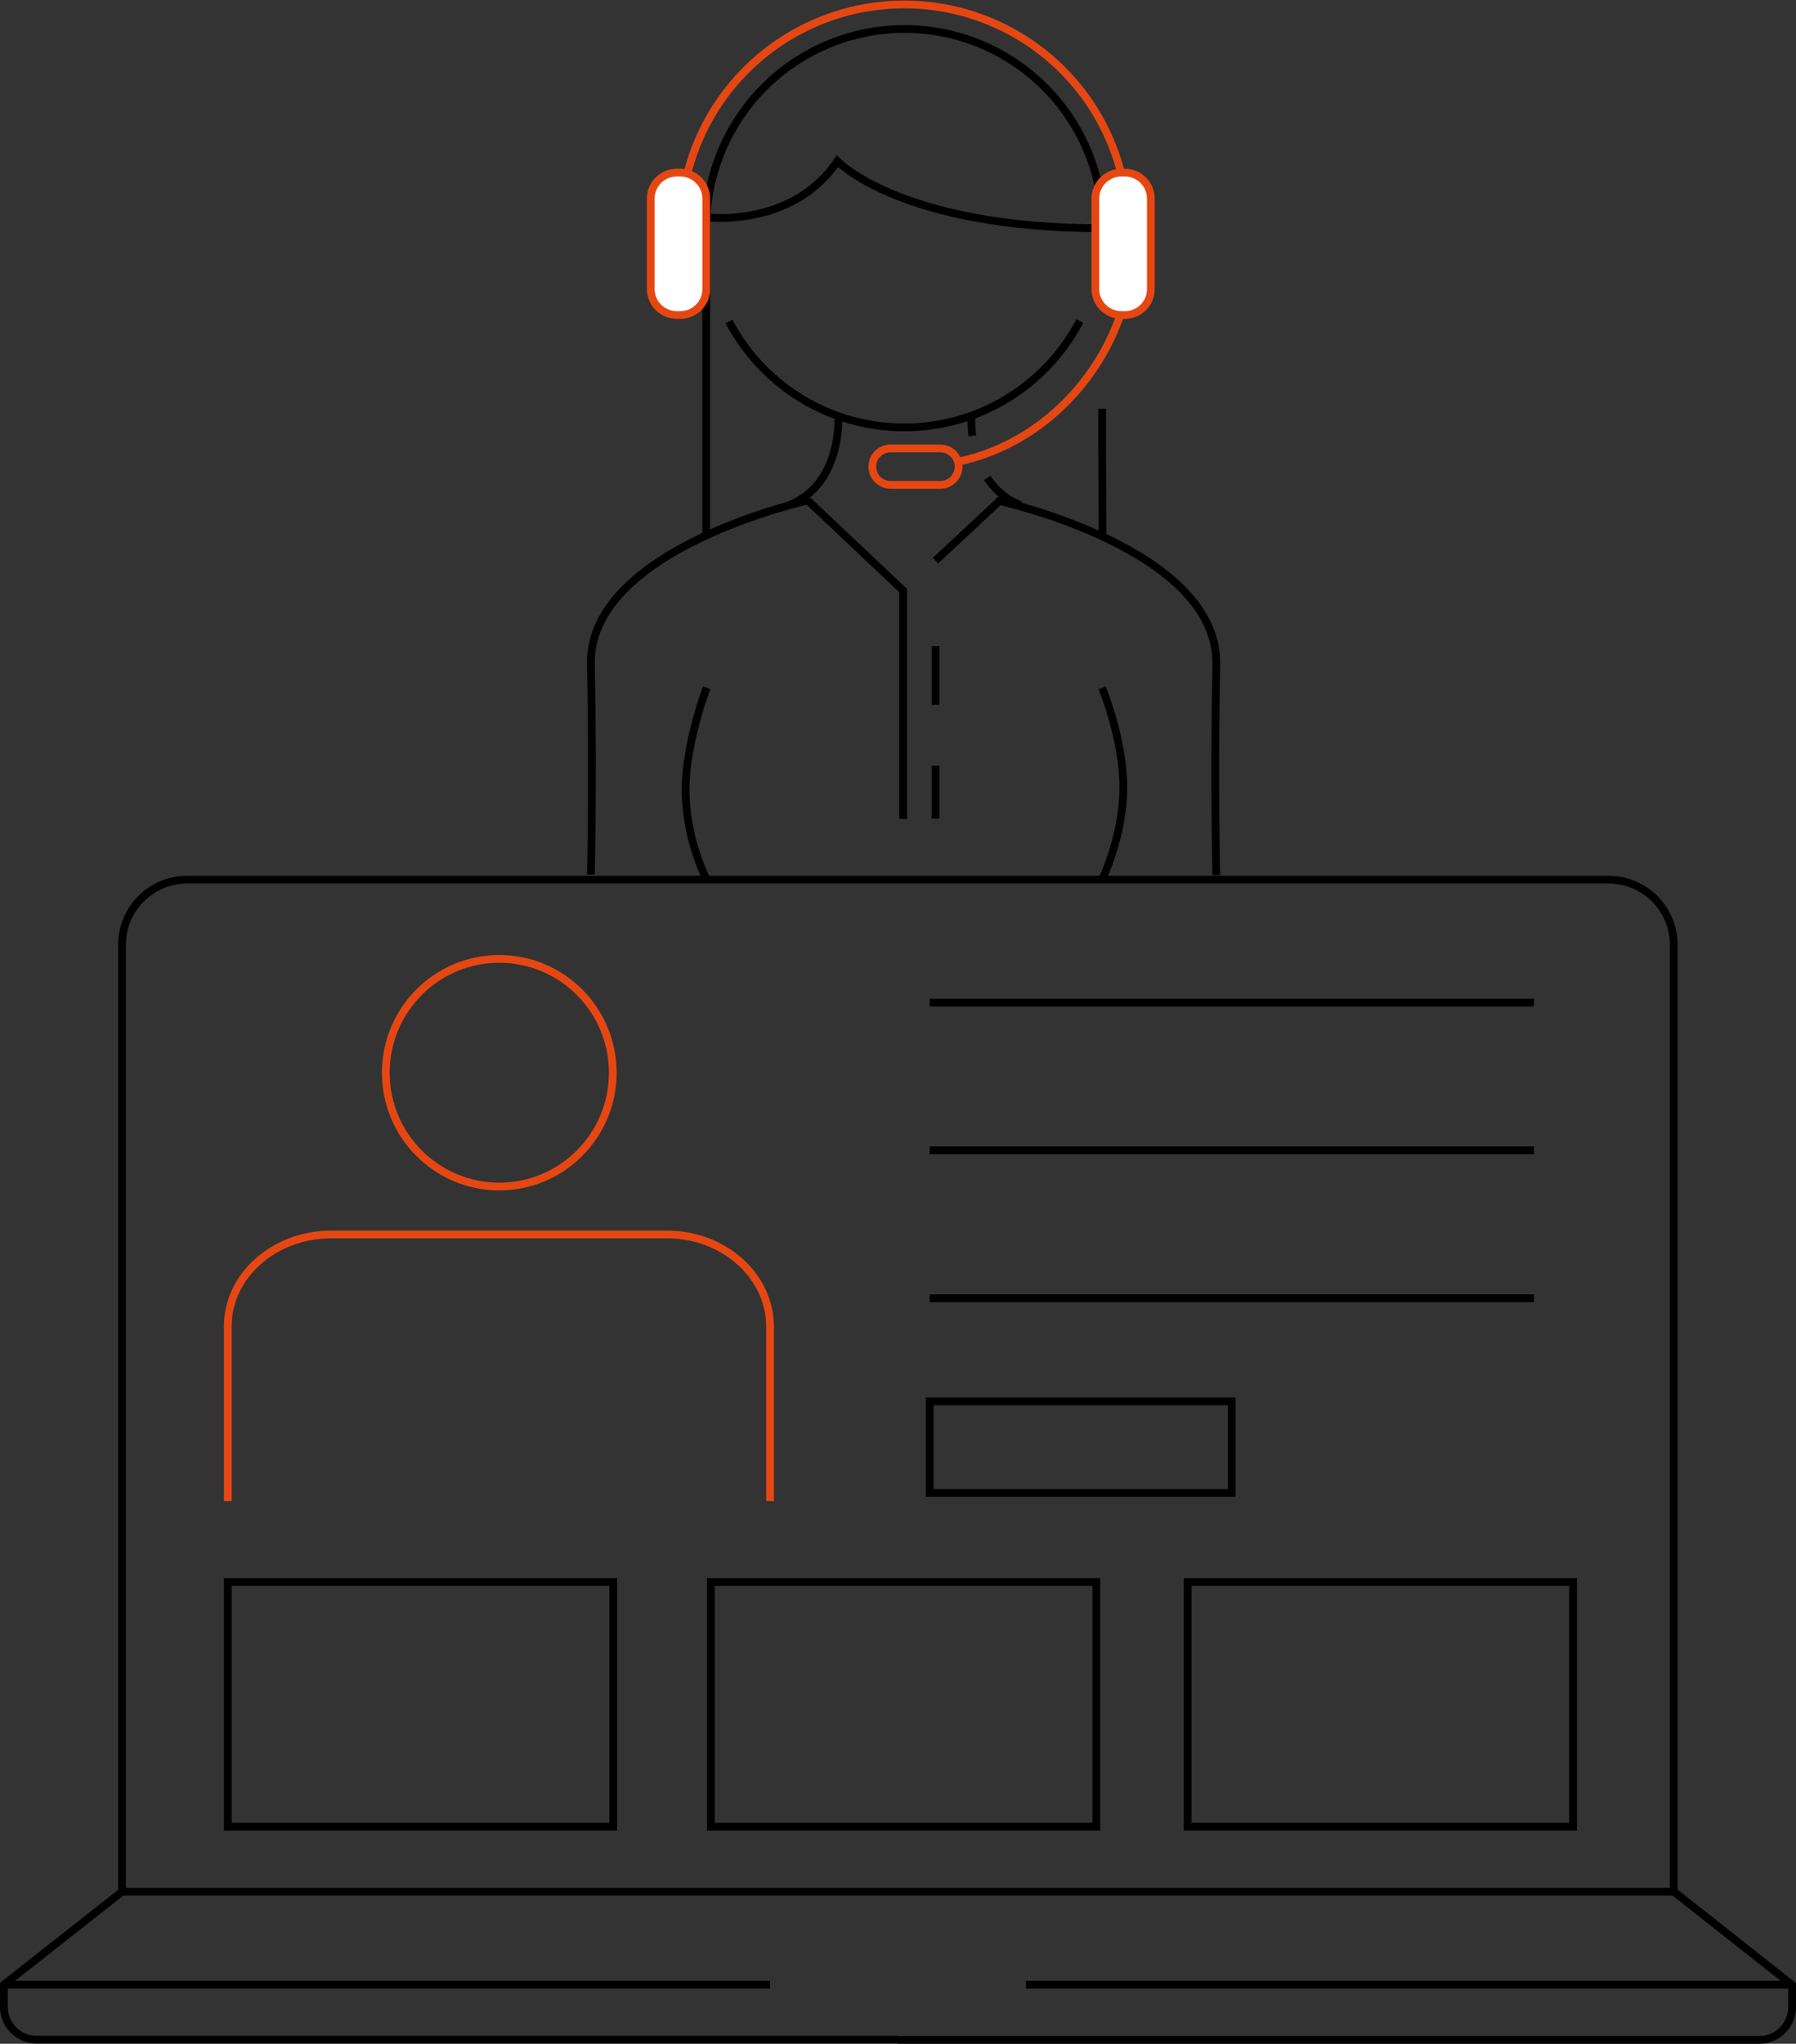 <svg xmlns="http://www.w3.org/2000/svg" width="463.4" height="527.1" viewBox="0 0 463.4 527.1"><rect x="0" y="0" width="463.4" height="527.1" fill="#333333" stroke="none"/><defs><style>.a,.b,.c,.e{fill:none;}.a,.c{stroke:#000;}.a,.b,.d{stroke-miterlimit:10;}.a,.b,.c,.d{stroke-width:2px;}.b,.d{stroke:#e64712;}.d{fill:#fff;}.e{stroke:#707070;}</style></defs><g transform="translate(1 1)"><g transform="translate(0 225.87)"><path class="a" d="M454.133,638.713H53.7V394.518A16.8,16.8,0,0,1,70.475,377.7H437.3a16.8,16.8,0,0,1,16.775,16.818V638.713Z" transform="translate(-23.217 -377.7)"/><path class="a" d="M33.483,810.7,3,834.692v5.666a8.479,8.479,0,0,0,8.478,8.5H233.7" transform="translate(-3 -549.687)"/><path class="a" d="M586.917,810.7,617.4,834.752v5.666a8.479,8.479,0,0,1-8.478,8.5H386.7" transform="translate(-156 -549.687)"/><line class="a" x2="197.691" transform="translate(0 285.004)"/><line class="a" x2="197.691" transform="translate(263.709 285.004)"/><g transform="translate(57.78 20.435)"><path class="b" d="M239.011,598.28V553.311c0-13.081-11.845-23.811-26.635-23.811h-86.52c-14.791,0-26.756,10.609-26.756,23.63v45.15" transform="translate(-99.1 -458.43)"/><path class="b" d="M279.9,625.448v0" transform="translate(-171.194 -485.598)"/><path class="b" d="M150.9,625.329v0" transform="translate(-119.755 -485.479)"/><ellipse class="b" cx="29.281" cy="29.356" rx="29.281" ry="29.356" transform="translate(40.765)"/></g><line class="a" x2="155.904" transform="translate(238.877 31.707)"/><line class="a" x2="155.904" transform="translate(238.877 69.804)"/><line class="a" x2="155.904" transform="translate(238.877 107.962)"/><rect class="a" width="99.447" height="63.113" transform="translate(57.78 181.142)"/><rect class="a" width="99.447" height="63.113" transform="translate(182.42 181.142)"/><rect class="a" width="99.447" height="63.113" transform="translate(305.436 181.142)"/><rect class="a" width="77.922" height="23.63" transform="translate(238.877 134.545)"/></g><path class="a" d="M402.8,231.071,419.274,215.7s56.578,12.357,55.976,42.256,0,54.192,0,54.192" transform="translate(-162.42 -87.484)"/><path class="a" d="M254.9,311.948s.6-24.293,0-54.192c-.6-29.839,55.976-42.256,55.976-42.256l24.591,23.208V297.6" transform="translate(-103.442 -87.405)"/><path class="c" d="M-3.621,0s-5.46,14.226-5.46,26.6A55.571,55.571,0,0,0-3.621,49.49" transform="translate(184.958 176.38)"/><path class="c" d="M0,0S5.477,13.349,5.477,25.721,0,49.49,0,49.49" transform="translate(283.37 176.38)"/><path class="a" d="M404.688,138.7a51.083,51.083,0,0,1-90.488.121" transform="translate(-127.091 -56.9)"/><path class="a" d="M304.4,65.2a51.167,51.167,0,1,1,102.333,0" transform="translate(-123.183 -7.329)"/><path class="a" d="M304.4,99v79.329" transform="translate(-123.183 -41.131)"/><path class="a" d="M352.686,179.3s1.142,17.481-12.686,23.027" transform="translate(-137.378 -73.026)"/><path class="a" d="M425,205.8a18.2,18.2,0,0,0,8.6,7.053" transform="translate(-171.272 -83.552)"/><path class="a" d="M418.187,179.3a32.258,32.258,0,0,0,.24,5.124" transform="translate(-168.548 -73.026)"/><path class="a" d="M474.3,176.2v9.946l.12,22.846" transform="translate(-190.93 -71.795)"/><path class="a" d="M304.4,84.767s22.126,2.893,33.85-14.467c0,0,16.294,17.3,68.3,17.3" transform="translate(-123.183 -29.731)"/><g transform="translate(224.086 62.089)"><path class="b" d="M457.374,106c0,26.825-19.781,50.816-44.974,56" transform="translate(-390.334 -106)"/><path class="b" d="M393.257,202.6H380.39a4.7,4.7,0,0,1-4.69-4.7h0a4.7,4.7,0,0,1,4.69-4.7h12.867a4.784,4.784,0,0,1,4.509,3.376,4.6,4.6,0,0,1,.18,1.266h0A4.715,4.715,0,0,1,393.257,202.6Z" transform="translate(-375.7 -140.636)"/></g><path class="b" d="M293.4,60.869a57.72,57.72,0,1,1,115.44,0" transform="translate(-118.797 -3)"/><path class="d" d="M479.036,111.911h-.962a6.706,6.706,0,0,1-6.674-6.691V81.891a6.706,6.706,0,0,1,6.674-6.691h.962a6.706,6.706,0,0,1,6.674,6.691V105.28A6.655,6.655,0,0,1,479.036,111.911Z" transform="translate(-189.774 -31.678)"/><path class="d" d="M288.236,111.911h-.962a6.706,6.706,0,0,1-6.674-6.691V81.891a6.706,6.706,0,0,1,6.674-6.691h.962a6.706,6.706,0,0,1,6.674,6.691V105.28A6.655,6.655,0,0,1,288.236,111.911Z" transform="translate(-113.693 -31.678)"/><line class="a" y2="15.13" transform="translate(240.38 165.65)"/><line class="a" y2="13.623" transform="translate(240.38 196.513)"/><path class="e" d="M318.9,292.7" transform="translate(-127.159 -116.26)"/></g></svg>
